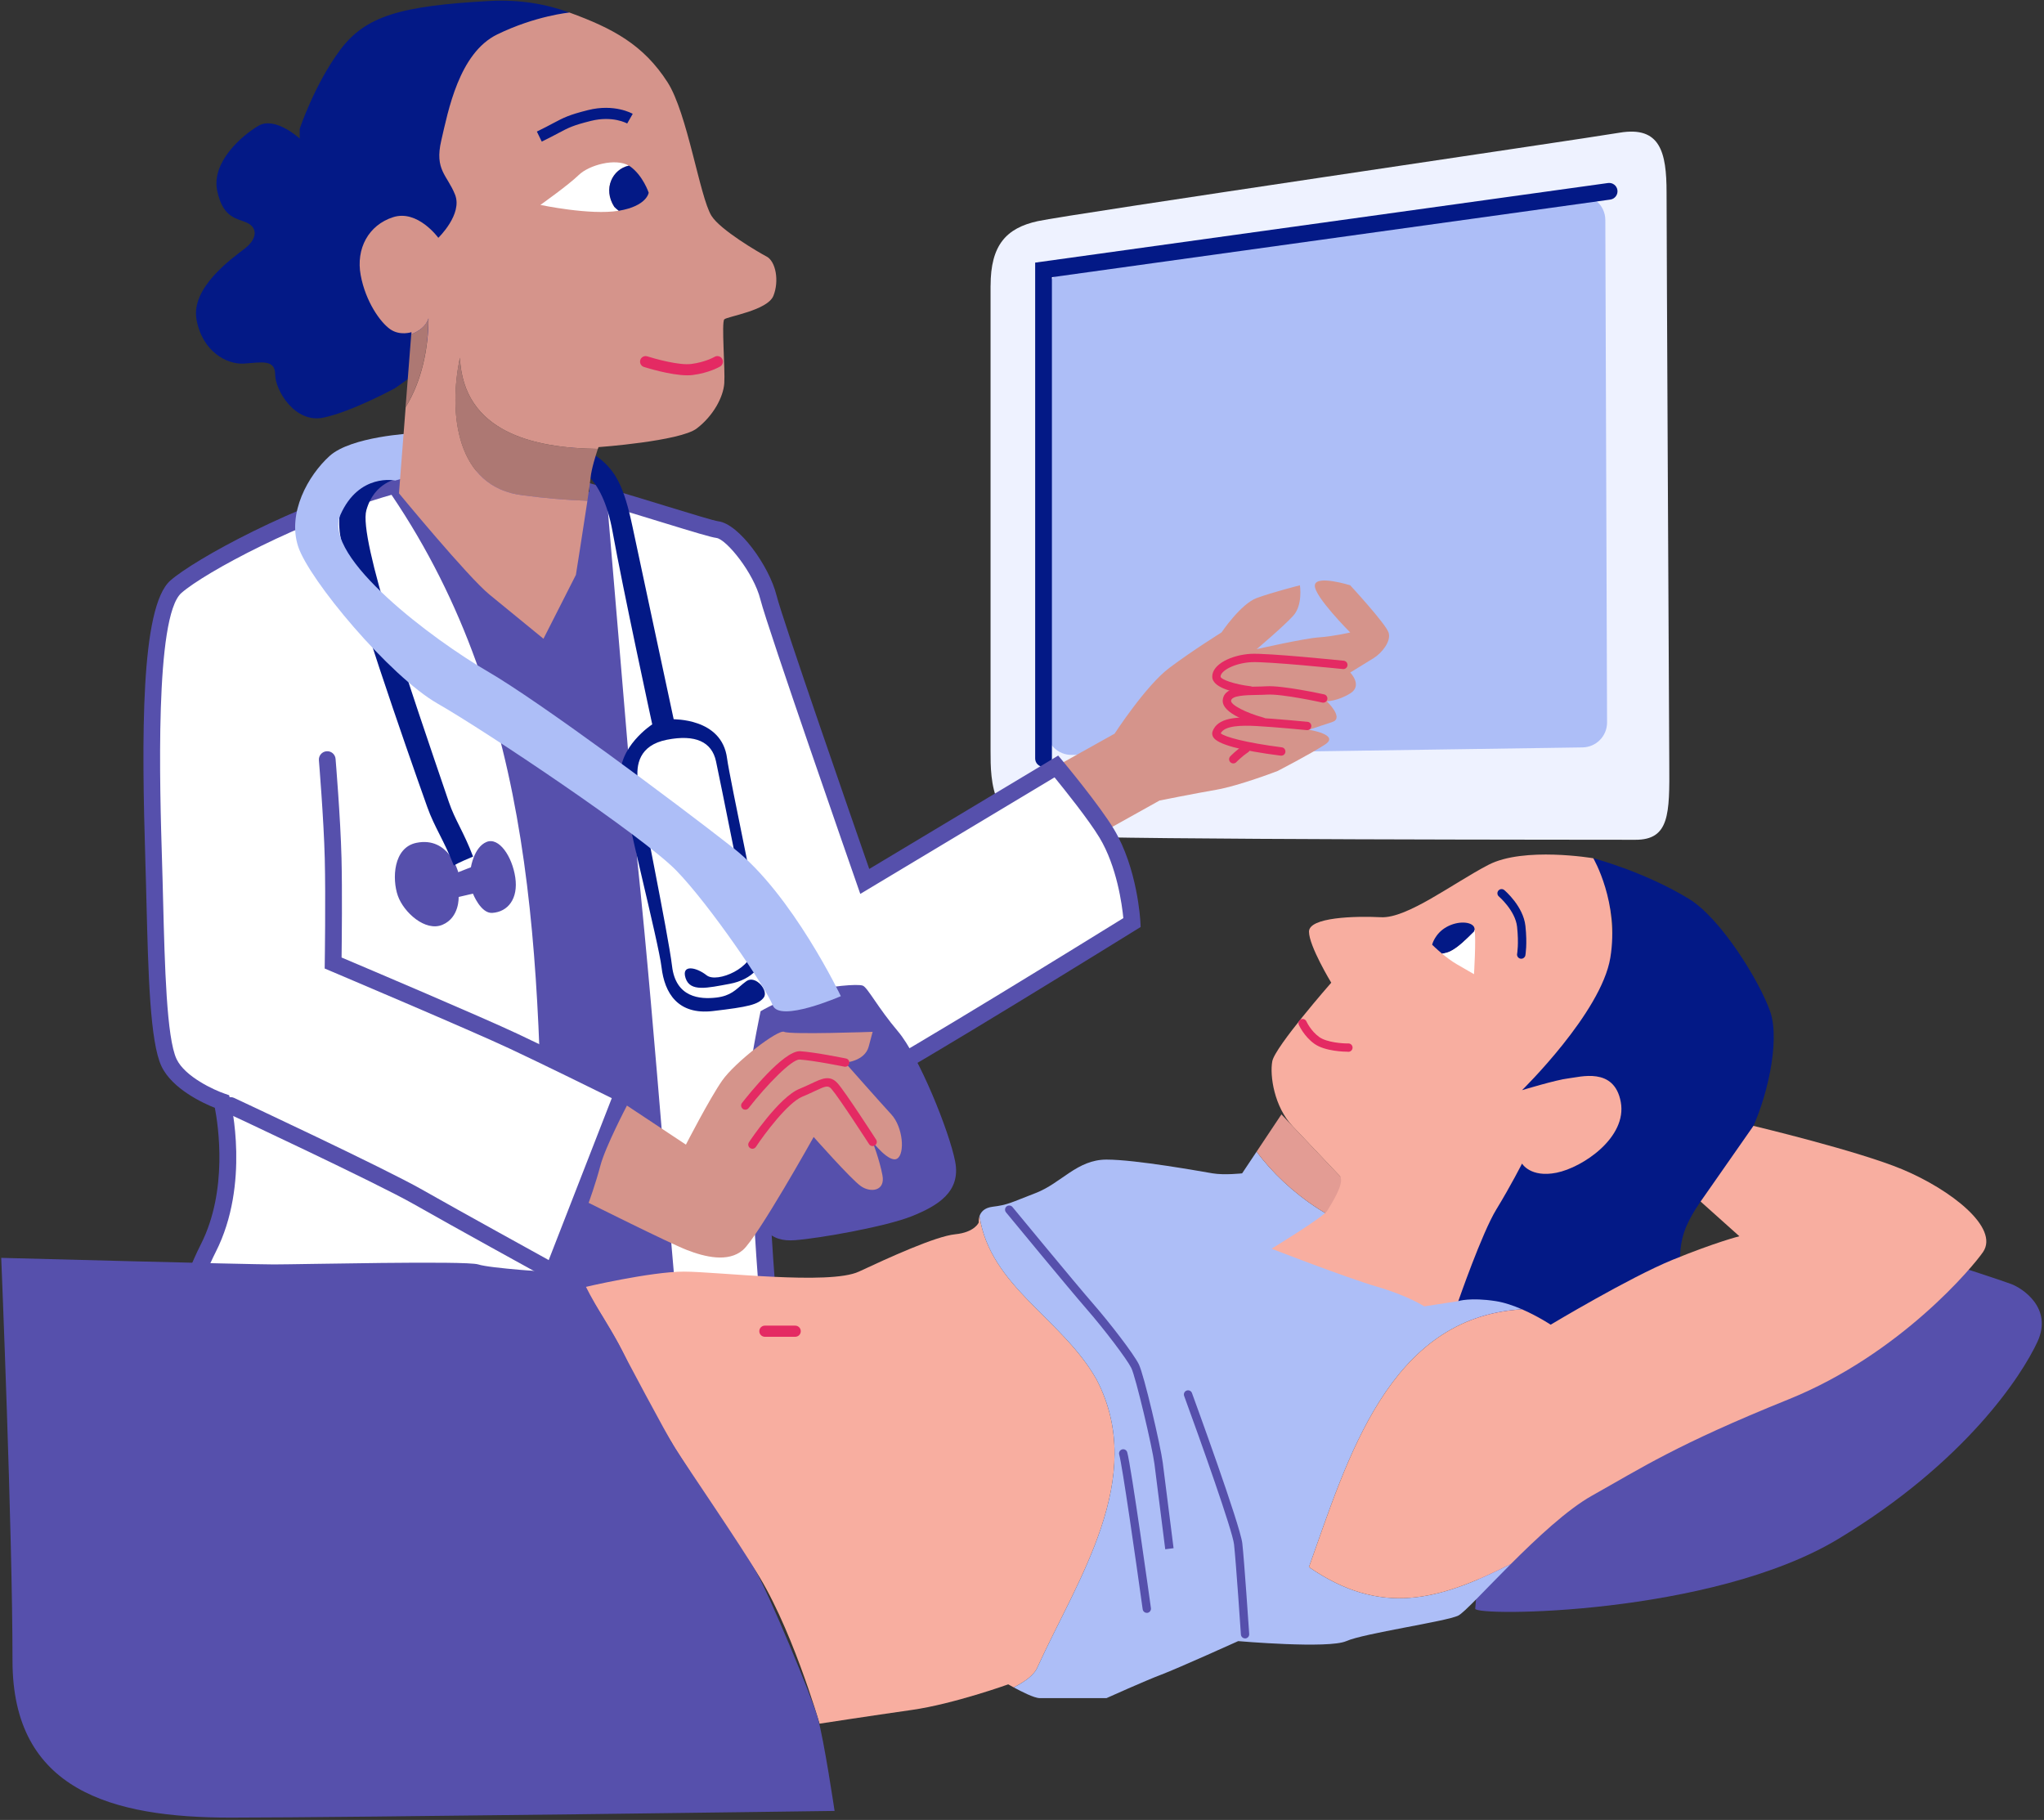 <svg width="520" height="463" viewBox="0 0 520 463" fill="none" xmlns="http://www.w3.org/2000/svg">
<rect x="0" y="0" width="520" height="463" fill="#333333" stroke="none"/>
<g clip-path="url(#clip0_3937_25381)">
<path d="M252 72.67V191C252 198.67 251.96 211.61 268.48 212.64C285 213.67 407.67 213.61 416.03 213.64C424.71 213.67 424.76 207.14 424.67 194.34C424.61 185.09 423.98 59.31 423.98 49.01C423.98 38.71 422.38 32.01 412.01 33.76C401.19 35.58 272.01 54.51 264.01 56.26C256.01 58.01 252.01 62.34 252.01 72.68L252 72.67Z" fill="#EEF2FF"/>
<path d="M266.25 185.74L266.01 75.21C266.01 72.07 268.3 69.39 271.42 68.93L401.14 49.73C404.96 49.17 408.39 52.11 408.4 55.97L408.84 183.79C408.85 187.26 406.07 190.09 402.6 190.14L272.68 192.05C269.15 192.1 266.26 189.26 266.25 185.73V185.74Z" fill="#ADBEF7"/>
<path d="M265.48 195.09C264.31 195.09 263.35 194.14 263.35 192.96V66.81L409.08 46.56C410.25 46.4 411.32 47.21 411.48 48.37C411.64 49.53 410.83 50.61 409.67 50.77L267.61 70.52V192.96C267.61 194.13 266.66 195.09 265.48 195.09Z" fill="#031986"/>
<path d="M173.37 353.33C168.37 305.33 165 267 160 219C157.38 187.6 154.77 156.97 152.15 125.77C141.5 122.67 130.98 119.93 126 119.75C118.29 119.48 109.45 120.97 100.5 123.42C152.87 199.45 133.89 272.72 142.03 364.58C142.18 364.58 164.09 365.29 164.24 365.29C174.99 365.29 173.79 360.58 173.36 353.34L173.37 353.33Z" fill="#5650AC"/>
<path d="M269.48 194.5L283.55 186.65C283.55 186.65 291.5 174.4 297.5 169.9C303.5 165.4 310.75 160.9 310.75 160.9C310.75 160.9 315.63 153.65 319.69 152.15C323.75 150.65 330.7 148.9 330.7 148.9C330.7 148.9 331.5 153.9 329 156.65C326.5 159.4 319.69 165.15 319.69 165.15C319.69 165.15 331.75 162.4 335.5 162.15C339.25 161.9 343.5 160.9 343.5 160.9C343.5 160.9 334.25 151.65 334.5 148.9C334.75 146.15 343.5 148.9 343.5 148.9C343.5 148.9 352.5 158.65 353.25 160.9C354 163.15 351.5 166.15 349.5 167.4C347.5 168.65 343.5 171.09 343.5 171.09C343.5 171.09 346.75 174.4 343.5 176.4C340.25 178.4 337.53 178.4 337.53 178.4C337.53 178.4 342 182.65 339 183.65L333 185.65C333 185.65 340.95 186.9 337.1 189.4C333.25 191.9 325 196.15 325 196.15C325 196.15 315.25 199.9 309.5 200.9C303.75 201.9 295 203.65 295 203.65L279.95 212.04L269.48 194.5Z" fill="#D5948B"/>
<path d="M281.55 212.03C277.96 206.06 268.75 195 268.75 195L220 224.25C220 224.25 197.25 159 195.5 152C193.75 145 186.5 135.25 182.5 134.75C180.23 134.47 166.08 129.82 152.15 125.77C154.77 156.97 157.38 187.61 160 219C165 267 168 315 173 363C173.43 370.24 173.56 377.43 173.49 384.59C189.25 384.89 199.75 385.1 199.75 385.13C199.75 385.25 196.25 342.01 195 326.01C193.75 310.01 192 274.34 192 274.34C192 274.34 211 280.01 221.25 274.87C231.5 269.73 288 234.72 288 234.72C288 234.72 287.33 221.68 281.55 212.05V212.03Z" fill="white"/>
<path d="M199.69 387.25C199.57 387.25 199.46 387.25 199.35 387.23C198.13 387.19 192.36 387.06 173.45 386.71L171.34 386.67L171.36 384.56C171.44 377.05 171.28 370.04 170.88 363.12C168.38 339.19 166.35 314.78 164.38 291.17C162.41 267.58 160.38 243.19 157.88 219.21C156.36 201 154.85 183.08 153.33 165.16C152.23 152.12 151.12 139.08 150.02 125.93L149.76 122.85L152.73 123.71C158.67 125.44 164.54 127.24 169.73 128.83C175.85 130.71 181.64 132.48 182.75 132.62C188.01 133.28 195.67 143.97 197.55 151.46C199.06 157.52 216.97 209.09 221.14 221.06L269.21 192.22L270.38 193.62C270.76 194.08 279.74 204.88 283.37 210.92C289.36 220.89 290.1 234.02 290.12 234.58L290.18 235.83L289.11 236.49C286.8 237.92 232.41 271.61 222.19 276.74C213.69 281 200.15 278.51 194.26 277.11C194.7 285.94 196.09 312.69 197.11 325.82C198.27 340.62 201.52 380.89 201.83 384.64C201.85 384.79 201.86 384.94 201.86 385.11V387.15L199.82 387.23C199.82 387.23 199.72 387.23 199.67 387.23L199.69 387.25ZM175.63 382.5C182.58 382.63 188.39 382.74 192.57 382.83C194.59 382.87 196.23 382.91 197.44 382.93L195.72 361.72C194.69 348.93 193.51 334.15 192.88 326.16C191.64 310.31 189.89 274.79 189.88 274.43L189.73 271.43L192.61 272.29C192.79 272.34 210.93 277.65 220.3 272.95C229.56 268.31 277.83 238.49 285.78 233.57C285.45 230.18 284.16 220.5 279.73 213.12C277.01 208.6 270.85 200.91 268.28 197.76L218.86 227.41L218 224.94C217.07 222.27 195.2 159.52 193.45 152.51C191.76 145.74 184.8 137.17 182.25 136.85C180.83 136.67 176.56 135.37 168.5 132.9C164.2 131.58 159.42 130.11 154.54 128.67C155.56 140.77 156.57 152.79 157.59 164.8C159.1 182.72 160.62 200.64 162.13 218.81C164.63 242.79 166.66 267.2 168.63 290.81C170.59 314.4 172.63 338.79 175.13 362.77C175.51 369.22 175.68 375.67 175.64 382.49L175.63 382.5Z" fill="#5650AC"/>
<path d="M31 382C31 382 95.46 383.68 143.04 384.58C134.89 292.71 152.87 199.45 100.51 123.42C76.1 130.09 50.79 143.95 44.76 149.25C36.51 156.5 38.76 205.5 39.26 224.25C39.76 243 40.01 264 43.01 270.33C46.01 276.66 56.51 280.25 56.51 280.25C56.51 280.25 61.51 300.75 53.01 317.5C44.51 334.25 31.01 382 31.01 382H31Z" fill="white"/>
<path d="M145.36 386.75L142.99 386.71C95.95 385.82 31.58 384.15 30.94 384.13L28.21 384.06L28.95 381.43C29.5 379.47 42.6 333.29 51.1 316.55C58.06 302.84 55.5 286.19 54.66 281.84C51.68 280.65 43.83 277.05 41.08 271.26C38.16 265.09 37.72 247.75 37.26 229.4L37.13 224.33C37.09 222.78 37.04 221.03 36.98 219.11C36.04 188.09 35.68 154.42 43.35 147.68C49.42 142.35 74.89 128.24 99.94 121.39L101.4 120.99L102.26 122.23C140.84 178.24 141.59 242.3 142.38 310.12C142.67 334.47 142.96 359.66 145.16 384.41L145.37 386.77L145.36 386.75ZM33.8 379.95C46.38 380.27 99.53 381.62 140.71 382.41C138.68 358.26 138.4 333.81 138.12 310.15C137.34 243.5 136.6 180.53 99.6 125.88C76.58 132.44 52.06 145.65 46.15 150.85C39.33 156.84 40.65 200.37 41.22 218.96C41.28 220.89 41.33 222.64 41.37 224.2L41.5 229.28C41.91 245.59 42.38 264.07 44.92 269.43C47.06 273.94 54.5 277.32 57.19 278.24L58.29 278.62L58.57 279.75C58.78 280.62 63.66 301.21 54.9 318.47C47.73 332.6 36.76 369.73 33.81 379.95H33.8Z" fill="#5650AC"/>
<path d="M144.86 3.19C139.05 1.07 132.23 -0.18 124.5 0.25C102 1.5 93 4 86.5 12.75C80 21.5 76.25 32.75 76.25 32.75V35.25C76.25 35.25 70 29.5 65.75 32C61.5 34.5 53.75 41.25 55.25 48.5C56.75 55.75 60.5 55.5 63 56.75C65.5 58 65.5 60.75 62.25 63.25C59 65.75 48.5 73.17 50 81.33C51.5 89.49 57.75 92.75 62 92.5C66.25 92.25 70 91.25 70 95.25C70 99.25 75 107.75 82.25 106.25C89.5 104.75 100.5 98.75 100.5 98.75L104.75 95.75" fill="#031986"/>
<path d="M58.68 281.25C58.68 281.25 96.67 299 106.34 304.5C116.01 310 138.26 322.25 138.26 322.25L140.68 323.67L158.35 278.34C158.35 278.34 141.02 269.76 130.77 264.94C120.52 260.12 84.77 245.01 84.77 245.01C84.77 245.01 85.02 228.51 84.77 218.34C84.52 208.17 83.27 193.26 83.27 193.26" fill="white"/>
<path d="M141.74 326.76L137.17 324.08C137 323.99 114.85 311.79 105.28 306.34C95.8 300.94 58.15 283.35 57.77 283.17C56.71 282.67 56.25 281.41 56.74 280.34C57.24 279.28 58.5 278.82 59.57 279.31C61.12 280.04 97.75 297.16 107.38 302.64C116.92 308.07 139.05 320.25 139.27 320.38L139.59 320.57L155.64 279.37C150.98 277.07 138.05 270.71 129.84 266.85C119.74 262.1 84.27 247.11 83.92 246.95L82.6 246.39L82.62 244.96C82.62 244.8 82.87 228.39 82.62 218.38C82.37 208.39 81.14 193.57 81.13 193.42C81.03 192.25 81.9 191.22 83.07 191.12C84.26 191.02 85.27 191.89 85.37 193.06C85.38 193.21 86.63 208.16 86.88 218.27C87.09 226.62 86.95 239.34 86.9 243.59C93.46 246.37 122.61 258.74 131.66 263C141.81 267.77 159.11 276.34 159.28 276.42L161.02 277.28L141.74 326.75V326.76Z" fill="#5650AC"/>
<path d="M193.5 257.25C193.5 257.25 186.28 290.64 189.6 301.75C192.92 312.86 195.85 316 202.3 315.5C208.75 315 225.56 312 232.03 309.38C238.5 306.76 244.5 303.25 243 295.5C241.5 287.75 233.75 268.66 228.5 262.45C223.25 256.25 220.75 251.25 219.5 250.75C218.25 250.25 211 250.84 205 252.42C199 254 193.5 257.25 193.5 257.25Z" fill="#5650AC"/>
<path d="M159.5 281.25C159.5 281.25 154 291.75 152.75 296.5C151.5 301.25 149.75 306 149.75 306C149.75 306 170.25 316.25 174.75 318C179.25 319.75 185.25 321.25 189 318C192.75 314.75 207 289.25 207 289.25C207 289.25 216.5 300 219 301.75C221.5 303.5 225.25 303.01 224.5 299.01C223.75 295 222 290.5 222 290.5C222 290.5 226.25 296 228.25 294.75C230.25 293.5 229.75 286.75 226.75 283.5C223.75 280.25 215 270.33 215 270.33C215 270.33 220 270 221 266.25L222 262.5C222 262.5 201 263.25 199.5 262.5C198 261.75 187 270.22 183.75 274.86C180.5 279.5 174.5 291.19 174.5 291.19L159.5 281.26V281.25Z" fill="#D5948B"/>
<path d="M191.42 292.25C191.22 292.25 191.01 292.19 190.83 292.07C190.34 291.75 190.21 291.09 190.53 290.6C190.84 290.13 198.2 279.11 203.35 277.02C204.53 276.54 205.51 276.07 206.39 275.66C209.16 274.35 211.16 273.4 213.13 275.63C215.08 277.83 222.58 289.43 222.89 289.92C223.21 290.41 223.07 291.07 222.57 291.39C222.08 291.71 221.42 291.57 221.1 291.07C221.02 290.95 213.37 279.11 211.53 277.03C210.68 276.07 210.11 276.23 207.29 277.57C206.39 277.99 205.37 278.48 204.14 278.98C200.37 280.51 194.31 288.73 192.3 291.77C192.09 292.08 191.76 292.25 191.41 292.25H191.42Z" fill="#E42A63"/>
<path d="M189.6 282.31C189.37 282.31 189.14 282.24 188.95 282.08C188.49 281.72 188.41 281.05 188.77 280.59C190.5 278.37 199.26 267.43 203.43 267.43C203.48 267.43 203.53 267.43 203.58 267.43C207.36 267.68 214.9 269.22 215.22 269.28C215.8 269.4 216.17 269.96 216.05 270.53C215.93 271.11 215.38 271.48 214.8 271.36C214.72 271.34 207.08 269.79 203.44 269.55C203.42 269.55 203.4 269.55 203.38 269.55C201.35 269.55 195.12 275.92 190.45 281.9C190.24 282.17 189.93 282.31 189.61 282.31H189.6Z" fill="#E42A63"/>
<path d="M116.58 221.9C116.58 221.9 114.24 212.74 105.96 214.41C100 215.61 99.73 223.65 101.21 227.87C102.69 232.09 108.2 237.11 112.57 235.26C116.94 233.41 116.68 228.19 116.68 228.19L120.32 227.34C120.32 227.34 122.3 232.42 125.22 232.24C129.23 231.99 131.88 228.62 131.09 223.23C130.3 217.84 126.92 212.88 123.76 214.2C120.59 215.52 119.8 220.63 119.8 220.63L116.58 221.89V221.9Z" fill="#5650AC"/>
<path d="M114.2 204.06C104.46 175.47 91.18 137.06 93.2 129.81C95.22 122.56 101.2 121.81 101.2 121.81L103.95 116.27C103.95 116.27 100.09 112.98 95.27 116.27C90.45 119.56 84.7 127.06 86.7 137.06C89.23 149.7 103.01 189.35 108.7 205.31C110.53 210.45 112.94 213.76 115.45 220.18C117 219.3 118.7 218.62 120.35 217.91C117.96 211.6 115.74 208.6 114.2 204.06Z" fill="#031986"/>
<path d="M146.06 118.93C146.06 118.93 153.07 119.9 155.84 135.26C158.43 149.65 165.93 184.28 165.93 184.28C165.93 184.28 157 190.1 157.93 198.12C158.87 206.14 167.54 239.6 168.3 246.08C169.06 252.58 172.4 258.26 181.38 257.21C190.35 256.16 192.88 255.57 194.27 253.82C195.66 252.07 192.23 247.97 189.91 249.59C189.59 249.81 189.3 250.05 189.01 250.28C187.21 251.76 185.89 253.35 182.26 253.78C178.06 254.27 171.91 253.8 170.97 245.77C170.03 237.76 162.71 202.32 162.26 198.5C161.81 194.69 162.5 189.6 169.67 188.19C176.95 186.76 181.09 188.75 182.15 193.66C182.82 196.75 190.68 235.23 191.36 241.07C191.94 246.03 182.44 250.24 179.76 248.11C177.08 245.99 173.25 245.3 174.42 248.85C175.6 252.41 179.93 251.34 185.63 250.29C191.33 249.24 194.86 245.4 194.33 240.81C193.79 236.23 185.56 197.62 184.97 192.94C183.64 182.44 171.01 183.09 171.38 182.95C171.38 182.95 163.06 144.14 160.9 133.94C158.74 123.74 156.62 119.88 152.44 116.56C150.02 114.65 145.45 113.79 145.45 113.79L141.45 118.2L146.05 118.92L146.06 118.93Z" fill="#031986"/>
<path d="M213.91 253.42C213.91 253.42 201.58 227.5 186.58 215.75C171.58 204 137.33 178.5 123.96 170.75C110.59 163 81.84 141.75 86.59 131C91.34 120.25 100.55 122.25 100.55 122.25L105.84 120.72L104.84 110.25C104.84 110.25 89.34 111.01 83.84 116.01C78.34 121 73.09 130.5 75.84 139C78.59 147.5 99.09 172 111.34 179C123.59 186 163.59 212.75 172.09 221.5C180.59 230.25 194.84 251.25 196.59 255.75C198.34 260.25 213.92 253.42 213.92 253.42H213.91Z" fill="#ADBEF7"/>
<path d="M325.98 192.24C325.98 192.24 325.89 192.24 325.84 192.24C315.54 190.93 309.76 189.35 308.66 187.55C308.37 187.08 308.31 186.54 308.49 186.04C309.76 182.56 314.65 182.33 319.73 182.59C324.51 182.84 332.57 183.63 332.65 183.63C333.23 183.69 333.66 184.21 333.6 184.79C333.54 185.37 333.03 185.8 332.44 185.74C332.36 185.74 324.35 184.95 319.61 184.7C315.89 184.51 311.56 184.55 310.56 186.55C311.54 187.48 317.03 188.96 326.09 190.12C326.67 190.19 327.08 190.73 327.01 191.31C326.94 191.85 326.48 192.24 325.96 192.24H325.98Z" fill="#E42A63"/>
<path d="M313.75 194.21C313.48 194.21 313.22 194.11 313.01 193.91C312.59 193.5 312.58 192.83 312.99 192.41C313.05 192.34 314.59 190.76 316.35 189.61C316.84 189.29 317.5 189.42 317.82 189.91C318.14 190.4 318.01 191.06 317.52 191.38C315.96 192.41 314.53 193.87 314.52 193.89C314.31 194.11 314.03 194.21 313.76 194.21H313.75Z" fill="#E42A63"/>
<path d="M321.13 184.64C321.04 184.64 320.94 184.63 320.85 184.6C318.48 183.96 310.77 181.59 311.07 178.1C311.35 174.83 315.79 174.75 319.71 174.67C320.57 174.65 321.41 174.64 322.19 174.59C326.32 174.34 336.43 176.56 336.86 176.65C337.43 176.78 337.79 177.34 337.67 177.92C337.54 178.49 336.97 178.86 336.4 178.73C336.3 178.71 326.13 176.47 322.32 176.71C321.52 176.76 320.64 176.78 319.75 176.79C317.03 176.84 313.3 176.91 313.19 178.28C313.1 179.33 317.02 181.36 321.41 182.55C321.98 182.7 322.31 183.29 322.16 183.85C322.03 184.32 321.6 184.64 321.13 184.64Z" fill="#E42A63"/>
<path d="M318 176.69C318 176.69 317.92 176.69 317.88 176.69C315.05 176.36 308.45 175.26 308.4 172.17C308.35 168.93 313.41 166.62 318.13 166.34C322.37 166.09 341.06 168.01 341.86 168.09C342.44 168.15 342.87 168.67 342.81 169.26C342.75 169.84 342.23 170.27 341.64 170.21C341.45 170.19 322.32 168.22 318.26 168.46C313.95 168.72 310.5 170.68 310.52 172.13C310.53 172.84 314.04 174.1 318.12 174.58C318.7 174.65 319.12 175.18 319.05 175.76C318.99 176.3 318.53 176.7 318 176.7V176.69Z" fill="#E42A63"/>
<path d="M117 91C114 105 116 124 133 126C138.58 126.74 144.02 127.21 149.43 127.4C149.86 124.53 150.18 122.27 150.25 121.5C150.46 119.24 151.67 115.47 152.1 114.19C135.68 114.03 117.86 109.89 117 91Z" fill="#AD7873"/>
<path d="M104.62 85.04L103.18 103.58C107.26 96.99 108.99 88.65 108.99 81C108.29 83.11 106.6 84.22 104.62 85.04Z" fill="#AD7873"/>
<path d="M195 65.25C193.11 64.26 183.26 58.52 181 54.9C178.02 50.12 174.9 28.8 169.81 20.9C163.7 11.41 155.96 7.23 144.87 3.19C144.87 3.19 136.26 4 126.51 8.75C116.76 13.5 114.01 28.25 112.26 35.75C110.51 43.25 113.76 44.5 115.76 49.5C117.76 54.5 111.51 60.5 111.51 60.5C111.51 60.5 106.26 53.25 100.01 55.25C93.76 57.25 90.51 63.25 91.76 70C93.01 76.75 96.76 82 99.26 83.75C101.76 85.5 104.68 84.5 104.68 84.5L104.64 85.04C106.62 84.21 108.31 83.1 109.01 81C109.01 88.65 107.28 96.99 103.2 103.58L101.5 125.5C101.5 125.5 119.01 146.75 124.51 151.25L138.26 162.5L146.51 146.25C146.51 146.25 148.33 134.81 149.44 127.4C144.03 127.21 138.59 126.74 133.01 126C116.01 124 114.01 105 117.01 91C117.87 109.89 135.69 114.03 152.11 114.19C152.2 113.91 152.26 113.75 152.26 113.75C152.26 113.75 173.01 112.25 177.26 109C181.51 105.75 184.01 101 184.26 97.5C184.51 94 183.51 82 184.26 81.25C185.01 80.5 195.26 79 196.76 75.25C198.26 71.5 197.39 66.5 195.01 65.25H195Z" fill="#D5948B"/>
<path d="M156.27 52.61C153.31 47.99 155.86 43.02 159.98 42.14C156.58 40.14 149.85 41.99 147.25 44.51C144.56 47.12 137.48 52.13 137.48 52.13C137.48 52.13 150.16 54.82 157.4 53.62C157.4 53.62 157.41 53.62 157.42 53.62C156.98 53.29 156.59 52.95 156.27 52.61Z" fill="white"/>
<path d="M165.02 49C165.02 49 163.58 44.68 160.32 42.34C160.21 42.26 160.09 42.2 159.98 42.14C155.85 43.02 153.31 47.99 156.27 52.61C156.59 52.95 156.98 53.29 157.42 53.62C164.64 52.41 165.03 49 165.03 49H165.02Z" fill="#031986"/>
<path d="M174.85 95.48C170.48 95.48 164.11 93.44 163.81 93.35C163.07 93.11 162.66 92.31 162.9 91.57C163.14 90.83 163.94 90.42 164.68 90.66C166.76 91.33 172.8 92.98 175.82 92.6C179.48 92.14 181.74 90.8 181.77 90.79C182.44 90.39 183.31 90.6 183.72 91.28C184.12 91.95 183.9 92.82 183.23 93.22C183.12 93.29 180.42 94.88 176.18 95.41C175.77 95.46 175.32 95.48 174.86 95.48H174.85Z" fill="#E42A63"/>
<path d="M137.82 36.02L136.58 33.47C138.37 32.6 139.65 31.92 140.68 31.37C143.46 29.9 144.72 29.23 149.63 28C156.3 26.34 160.78 28.85 160.97 28.96L159.56 31.42C159.42 31.34 155.83 29.38 150.32 30.76C145.75 31.9 144.73 32.44 142.02 33.88C140.97 34.44 139.66 35.13 137.83 36.02H137.82Z" fill="#031986"/>
<path d="M375.3 409.25C375.14 411.26 435.34 411 467.67 391.5C500 372 514.34 350 518.34 341.33C522.34 332.66 514.34 327.66 511.67 326.66C509 325.66 497.67 321.99 497.67 321.99C497.67 321.99 383.93 301.82 375.3 409.24V409.25Z" fill="#5650AC"/>
<path d="M370.67 332.33C370.67 332.33 384.34 352.08 400.34 346.54C416.34 341 429.01 328 429.01 328C429.01 328 425.46 320.31 429.01 312C432.56 303.69 440.68 297 445.01 288.67C449.34 280.34 453.01 265 450.34 257.34C447.67 249.68 437.83 233.64 429.67 228.67C418.17 221.67 405.34 218.34 405.34 218.34C405.34 218.34 410.96 230.26 410.16 238C409.43 245.08 380.34 281.34 380.34 281.34L370.67 332.34V332.33Z" fill="#031986"/>
<path d="M264 424C274 402 292 376 279 351C270.22 335.39 251.94 327.39 249.19 309.38C248.9 310.24 249 311 249 311C249 311 248 313.5 243 314C238 314.5 226 320 218.5 323.5C211 327 182.5 323.5 174 323.5C165.5 323.5 148.5 327.5 148.5 327.5C148.5 327.5 157.5 340.5 160.5 348.5C163.5 356.5 182 384.5 191.5 398.5C201 412.5 208.5 438.5 208.5 438.5C208.5 438.5 221.5 436.5 232.03 435C242.56 433.5 256.5 428.5 256.5 428.5C256.5 428.5 257.06 428.83 257.9 429.28C260.78 427.76 263.14 426.16 264 424Z" fill="#F8AEA0"/>
<path d="M333 398.67C342.74 371.41 353.22 335.05 387.21 333.09C385.09 332.17 382.74 331.35 380.5 331C374 330 371 331 371 331L355.38 314.51C341.98 314.15 327.23 303.32 319.69 292.97L316 298.5C316 298.5 311.5 299 308.5 298.5C305.5 298 289 295 281.5 295C274 295 270 301 263.5 303.5C257 306 256.5 306.5 252.5 307C250.36 307.27 249.52 308.39 249.19 309.38C251.94 327.4 270.23 335.4 279 351C292 376 274 402 264 424C263.14 426.16 260.78 427.76 257.9 429.28C259.8 430.31 263.11 432 264.5 432H281.5C281.5 432 291.5 427.5 295.5 426C299.5 424.5 315 417.5 315 417.5C315 417.5 338 419.5 342.5 417.5C347 415.5 368 412.5 371 411C372.5 410.25 377.84 404.41 384.38 397.87C366.1 407.12 351.38 411.31 333 398.67Z" fill="#ADBEF7"/>
<path d="M355.38 314.51L326 283.5L319.69 292.97C327.23 303.32 341.98 314.15 355.38 314.51Z" fill="#E39C94"/>
<path d="M484 297.5C472.74 292.78 446.08 286.42 446.08 286.42L432.64 305.67L442.5 314.5C442.5 314.5 436.5 316 425.5 320.5C414.5 325 394.5 337 394.5 337C394.5 337 391.26 334.85 387.21 333.09C353.22 335.05 342.74 371.41 333 398.67C351.38 411.31 366.1 407.13 384.38 397.87C390.96 391.29 398.73 384.01 405 380.5C417.5 373.5 426.5 367.5 455 356C483.5 344.5 502.09 322.06 504.5 318.5C508.67 312.33 496.33 302.67 484 297.5Z" fill="#F8AEA0"/>
<path d="M338.67 250C338.67 250 324.34 266.33 323.67 270C323 273.67 324.17 281.56 328.84 286.5C333.51 291.44 339.35 297.6 340.83 299.16C342.31 300.72 338.66 306.34 337.66 308C336.66 309.66 323.49 317.67 323.49 317.67C323.49 317.67 342.33 325 350.33 327.34C358.33 329.68 362.33 332.34 362.33 332.34L371 331.01C371 331.01 377 313.68 380.67 307.68C384.34 301.68 387.21 296.01 387.21 296.01C387.21 296.01 389.34 299.68 396 298.34C402.66 297 414 289.34 412.33 280.34C410.66 271.34 402 274.01 399 274.34C396 274.67 387.21 277.34 387.21 277.34C387.21 277.34 407.34 257.67 409.67 243.67C412 229.67 405.34 218.34 405.34 218.34C405.34 218.34 387.67 215.34 378.67 220.01C369.67 224.68 358 233.68 351.34 233.34C344.67 233.01 333.01 233.34 333.01 237.01C333.01 240.68 338.68 250.01 338.68 250.01L338.67 250Z" fill="#F8AEA0"/>
<path d="M375 237C375.06 236.82 375.11 236.64 375.16 236.46C375.12 236.18 375.07 235.96 375 235.83C374.33 234.5 370.99 234.16 368 235.83C365.01 237.5 364.34 240.33 364.34 240.33C364.34 240.33 365.38 241.37 366.86 242.6C367.63 242.52 368.37 242.31 369.01 242C371.01 241 373.01 239 375.01 237H375Z" fill="#031986"/>
<path d="M375 237C373 239 371 241 369 242C368.37 242.32 367.63 242.52 366.85 242.6C367.96 243.52 369.31 244.55 370.66 245.33C373.83 247.16 374.99 247.83 374.99 247.83C374.99 247.83 375.53 239.12 375.15 236.46C375.1 236.64 375.05 236.82 374.99 237H375Z" fill="white"/>
<path d="M342.93 267.56C342.05 267.56 337.09 267.47 334.38 265.54C331.76 263.67 330.48 260.84 330.43 260.72C330.19 260.18 330.43 259.56 330.97 259.32C331.51 259.08 332.13 259.32 332.37 259.86C332.39 259.91 333.49 262.3 335.62 263.82C337.57 265.21 341.61 265.48 343.03 265.45H343.04C343.62 265.45 344.09 265.92 344.1 266.5C344.1 267.09 343.64 267.57 343.05 267.58C343.03 267.58 342.99 267.58 342.92 267.58L342.93 267.56Z" fill="#E42A63"/>
<path d="M387 243.9C386.93 243.9 386.87 243.9 386.8 243.88C386.22 243.77 385.85 243.21 385.96 242.64C385.96 242.64 386.42 240.12 385.95 235.77C385.5 231.66 381.36 228.1 381.32 228.06C380.87 227.68 380.82 227.01 381.2 226.56C381.58 226.11 382.25 226.06 382.7 226.44C382.9 226.61 387.53 230.58 388.07 235.54C388.58 240.24 388.07 242.92 388.06 243.04C387.96 243.55 387.52 243.9 387.02 243.9H387Z" fill="#031986"/>
<path d="M296.44 394.13C296.44 394.13 294.19 376.38 293.69 372.38C293.17 368.26 288.92 350.22 287.8 348C286.63 345.68 281.01 338.27 276.45 333.03C271.99 327.91 256.09 308.62 255.93 308.42C255.56 307.97 255.62 307.3 256.07 306.92C256.53 306.55 257.19 306.61 257.57 307.06C257.73 307.25 273.61 326.53 278.05 331.62C282.31 336.51 288.32 344.3 289.7 347.03C291.04 349.68 295.3 368.03 295.81 372.11C296.31 376.11 298.56 393.86 298.56 393.86L296.45 394.13H296.44Z" fill="#5650AC"/>
<path d="M316.75 416.81C316.2 416.81 315.73 416.38 315.69 415.82C315.68 415.64 314.44 397.29 313.94 392.87C313.56 389.41 305.47 366.66 301.25 355.12C301.05 354.57 301.33 353.96 301.88 353.76C302.44 353.56 303.04 353.84 303.24 354.39C303.74 355.76 315.54 388.06 316.05 392.64C316.55 397.11 317.75 414.93 317.8 415.69C317.84 416.27 317.4 416.78 316.81 416.82C316.79 416.82 316.76 416.82 316.74 416.82L316.75 416.81Z" fill="#5650AC"/>
<path d="M291.75 410.31C291.23 410.31 290.77 409.92 290.7 409.39C288.97 396.96 285.51 372.75 284.73 370.04C284.57 369.48 284.9 368.89 285.46 368.73C286.03 368.57 286.61 368.9 286.77 369.46C287.78 372.99 292.6 407.63 292.8 409.11C292.88 409.69 292.47 410.23 291.89 410.31C291.84 410.31 291.79 410.32 291.74 410.32L291.75 410.31Z" fill="#5650AC"/>
<path d="M0.33 320C0.33 320 63 321.67 69.66 321.67C76.32 321.67 118.66 320.67 121.66 321.67C124.66 322.67 140.66 323.67 140.66 323.67C140.66 323.67 147.53 323.09 148.49 326C149.45 328.92 156.1 339.41 157.47 342.08C158.84 344.75 169.33 364.57 171.84 368.55C174.35 372.52 189.05 394.05 192.37 399.85C195.69 405.65 206.41 431.31 208.03 436.99C209.65 442.67 212.32 460.7 212.32 460.7C212.32 460.7 88.84 462.4 58.66 462.4C28.48 462.4 3.18 455.49 3.18 422.49C3.18 389.49 0.31 320 0.31 320H0.33Z" fill="#5650AC"/>
<path d="M202.3 340.08H194.59C193.81 340.08 193.17 339.45 193.17 338.66C193.17 337.87 193.8 337.24 194.59 337.24H202.3C203.08 337.24 203.72 337.87 203.72 338.66C203.72 339.45 203.09 340.08 202.3 340.08Z" fill="#E42A63"/>
</g>
<defs>
<clipPath id="clip0_3937_25381">
<rect width="520" height="463" fill="white"/>
</clipPath>
</defs>
</svg>
